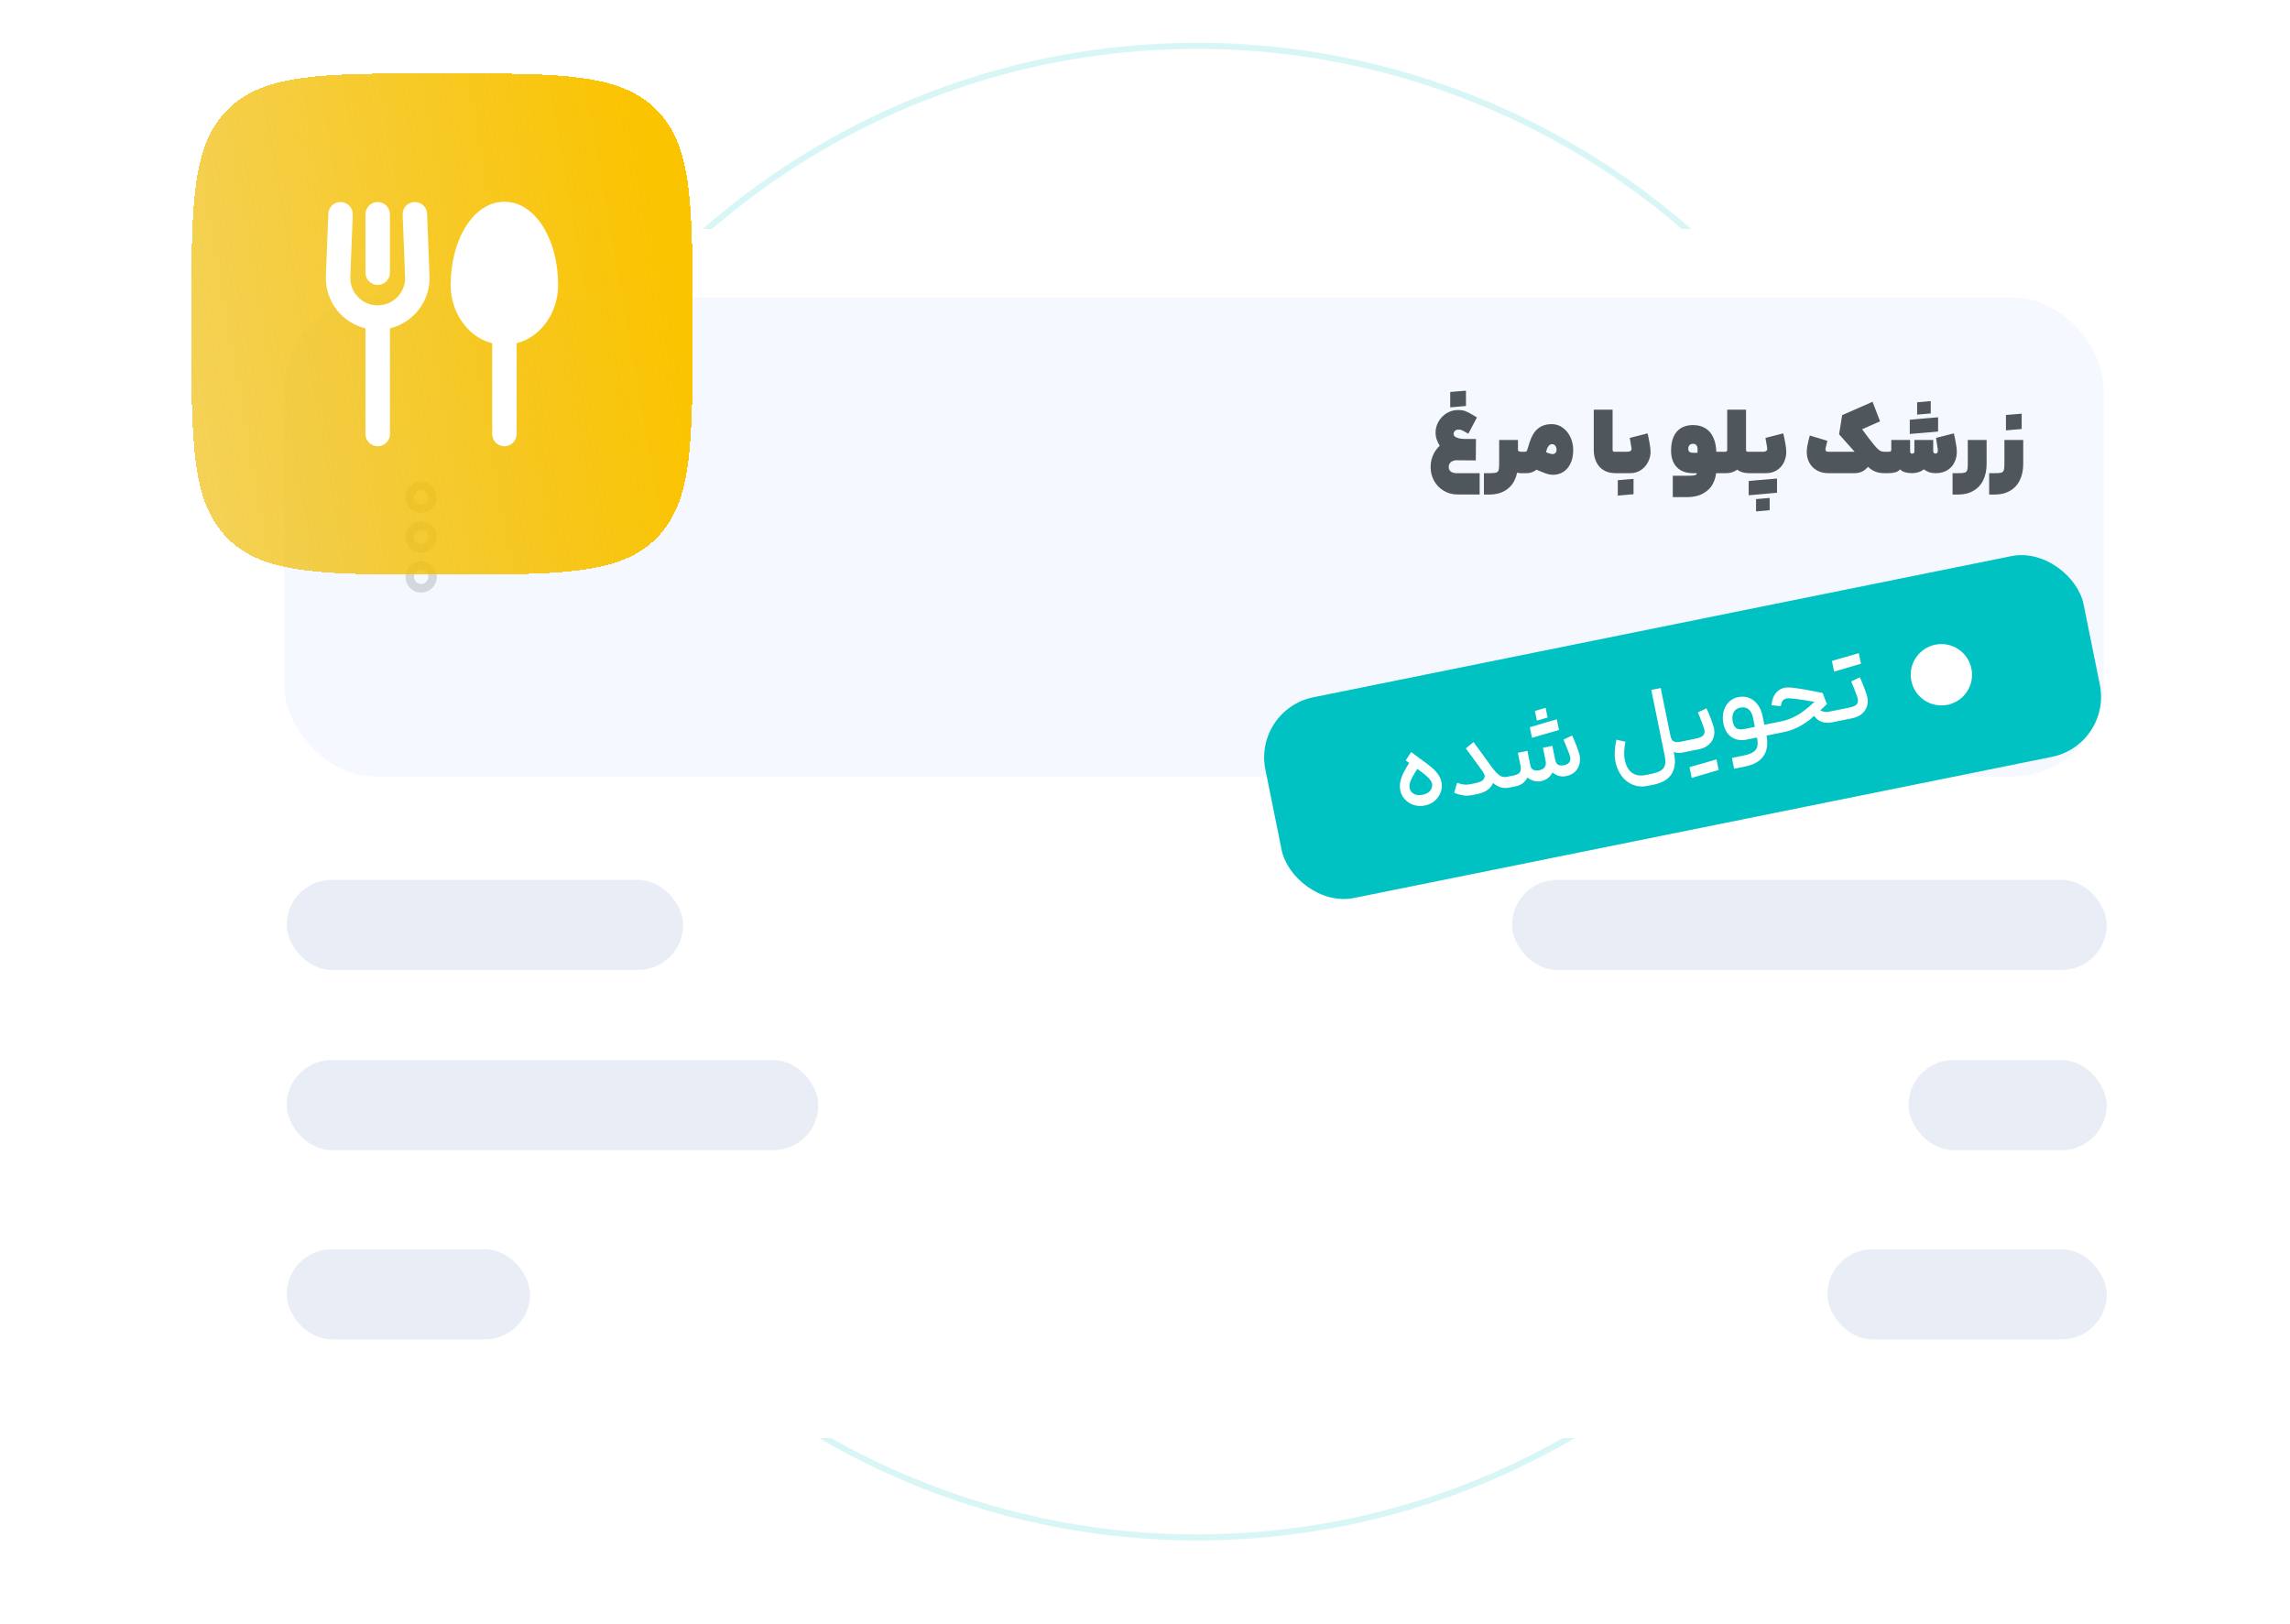<svg width="550" height="390" viewBox="0 0 550 390" fill="none" xmlns="http://www.w3.org/2000/svg">
<g clip-path="url(#clip0_1722_25673)">
<circle opacity="0.15" cx="287.48" cy="190.139" r="179.127" stroke="#00C2C2" stroke-width="1.468"/>
<g filter="url(#filter0_d_1722_25673)">
<rect x="51.825" y="44.048" width="469.841" height="290.398" rx="21.917" fill="white"/>
<rect x="68.267" y="60.486" width="436.966" height="115.063" rx="21.917" fill="#F5F8FF"/>
<g clip-path="url(#clip1_1722_25673)">
<rect x="300.993" y="159.434" width="200.479" height="49.187" rx="14.732" transform="rotate(-11.431 300.993 159.434)" fill="#00C2C2"/>
<path d="M340.71 170.993C342 171.918 342.976 172.656 343.638 173.206C344.313 173.738 344.871 174.31 345.312 174.922C345.77 175.531 346.069 176.188 346.212 176.894C346.384 177.745 346.317 178.568 346.01 179.365C345.704 180.162 345.216 180.845 344.546 181.414C343.873 181.968 343.095 182.334 342.213 182.512C341.331 182.691 340.464 182.657 339.613 182.412C338.774 182.147 338.059 181.707 337.467 181.092C336.875 180.477 336.493 179.744 336.321 178.894C336.169 178.14 336.178 177.403 336.35 176.684C336.519 175.948 336.771 175.255 337.107 174.602C337.442 173.95 337.913 173.137 338.517 172.163L338.973 171.444L340.955 172.822L340.466 173.622C339.893 174.506 339.48 175.191 339.228 175.676C338.972 176.146 338.772 176.603 338.629 177.05C338.501 177.493 338.48 177.923 338.564 178.341C338.687 178.95 339.032 179.415 339.597 179.735C340.16 180.038 340.858 180.106 341.692 179.937C342.511 179.772 343.12 179.44 343.52 178.942C343.917 178.427 344.054 177.865 343.931 177.255C343.856 176.886 343.656 176.518 343.331 176.149C343.022 175.777 342.59 175.372 342.033 174.934C341.477 174.495 340.593 173.839 339.381 172.965C339.088 172.757 338.805 172.555 338.532 172.36C338.256 172.149 337.95 171.918 337.616 171.669L338.941 169.672L340.71 170.993ZM353.904 167.273C354.165 167.655 354.937 168.709 356.222 170.437C356.663 171.049 357.114 171.667 357.574 172.292C358.131 173.065 358.532 173.852 358.778 174.654C359.04 175.453 358.998 176.238 358.653 177.009C358.286 177.835 357.776 178.455 357.126 178.871C356.475 179.286 355.74 179.577 354.922 179.742L353.695 179.99C352.796 180.172 351.965 180.19 351.201 180.044C350.436 179.898 349.786 179.695 349.249 179.436L349.947 177.066L350.082 177.114C350.529 177.257 350.994 177.372 351.479 177.457C351.98 177.54 352.544 177.518 353.169 177.391L354.397 177.143C354.958 177.03 355.412 176.879 355.758 176.692C356.105 176.506 356.345 176.248 356.479 175.921C356.604 175.628 356.613 175.342 356.506 175.063C356.396 174.768 356.137 174.353 355.728 173.818L353.372 170.587C352.873 169.936 352.435 169.34 352.058 168.799L353.904 167.273ZM357.579 172.316C358.252 173.249 358.805 173.964 359.24 174.46C359.69 174.954 360.128 175.3 360.552 175.498C360.973 175.68 361.424 175.722 361.905 175.625L362.314 175.542L362.712 176.89L362.84 178.141L362.431 178.224C361.596 178.393 360.806 178.327 360.061 178.027C359.329 177.707 358.626 177.206 357.954 176.524C357.278 175.826 356.535 174.916 355.723 173.794L357.579 172.316ZM362.065 175.593L363.63 175.276C364.335 175.134 364.802 174.881 365.029 174.517C365.272 174.151 365.327 173.639 365.194 172.981L364.562 169.852L366.848 169.39L367.524 172.735C367.641 173.313 367.872 173.709 368.216 173.923C368.572 174.118 369.049 174.164 369.646 174.06C370.317 173.907 370.773 173.648 371.017 173.282C371.276 172.912 371.339 172.398 371.206 171.74L370.578 168.636L372.84 168.179L373.517 171.524C373.634 172.101 373.864 172.497 374.208 172.712C374.549 172.91 375.017 172.957 375.614 172.853C376.253 172.707 376.694 172.451 376.937 172.085C377.18 171.718 377.234 171.281 377.098 170.775C376.939 170.239 376.712 169.608 376.415 168.884C376.131 168.139 375.832 167.407 375.519 166.685L377.573 165.694C377.918 166.409 378.267 167.223 378.619 168.137C378.97 169.052 379.221 169.794 379.37 170.365C379.528 171.068 379.522 171.779 379.35 172.498C379.194 173.215 378.846 173.845 378.304 174.388C377.76 174.916 377.038 175.27 376.14 175.452C375.594 175.562 375.032 175.551 374.454 175.417C373.873 175.267 373.348 174.981 372.878 174.559C372.59 175.118 372.216 175.578 371.754 175.938C371.293 176.299 370.749 176.542 370.123 176.669C369.594 176.776 369.021 176.75 368.404 176.59C367.784 176.415 367.262 176.145 366.837 175.78C366.582 176.333 366.215 176.791 365.738 177.155C365.276 177.515 364.733 177.759 364.107 177.885L362.591 178.192L362.065 175.593ZM368.643 159.809C369.179 159.651 369.604 159.523 369.918 159.426C370.233 159.329 370.667 159.208 371.223 159.062C371.326 159.575 371.404 159.96 371.456 160.217C371.508 160.474 371.586 160.859 371.69 161.372C371.138 161.534 370.705 161.663 370.39 161.76C370.092 161.854 369.665 161.974 369.11 162.119C369.006 161.606 368.929 161.221 368.877 160.964C368.825 160.707 368.747 160.322 368.643 159.809ZM367.428 163.712C367.839 163.595 368.147 163.508 368.352 163.45C368.554 163.376 368.861 163.28 369.271 163.164C369.743 163.018 370.208 162.883 370.667 162.756C370.784 163.334 370.871 163.767 370.93 164.056C370.985 164.329 371.069 164.746 371.183 165.307C370.458 165.521 369.914 165.681 369.551 165.788C369.205 165.891 368.669 166.049 367.944 166.263C367.827 165.685 367.741 165.26 367.686 164.987C367.628 164.699 367.542 164.273 367.428 163.712ZM370.667 162.756C371.408 162.54 371.952 162.38 372.298 162.276C372.661 162.17 373.197 162.011 373.906 161.801C374.026 162.395 374.113 162.828 374.168 163.101C374.223 163.373 374.309 163.798 374.426 164.376C373.701 164.589 373.157 164.749 372.795 164.856C372.429 164.947 371.892 165.097 371.183 165.307C371.066 164.73 370.98 164.305 370.925 164.032C370.866 163.743 370.78 163.318 370.667 162.756ZM395.843 177.781C394.464 178.06 393.226 177.967 392.13 177.504C391.038 177.057 390.133 176.338 389.415 175.348C388.716 174.37 388.239 173.248 387.982 171.98C387.827 171.21 387.777 170.344 387.832 169.381C387.904 168.414 388.032 167.52 388.217 166.698L390.399 167.208C390.237 167.892 390.136 168.631 390.096 169.424C390.052 170.201 390.094 170.902 390.22 171.528C390.405 172.442 390.709 173.199 391.13 173.799C391.555 174.414 392.11 174.845 392.794 175.091C393.498 175.349 394.339 175.379 395.318 175.181L396.497 174.943C397.572 174.726 398.375 174.446 398.908 174.105C399.44 173.764 399.766 173.313 399.887 172.755C400.027 172.209 400.006 171.486 399.825 170.588L396.599 154.758L398.861 154.3L402.087 170.131C402.473 172.04 402.271 173.642 401.481 174.937C400.69 176.233 399.204 177.101 397.022 177.542L395.843 177.781ZM404.003 169.818C403.361 169.948 402.752 169.912 402.177 169.711C401.602 169.51 401.096 169.112 400.658 168.516C400.236 167.916 399.927 167.127 399.729 166.149L401.221 165.847C401.354 166.505 401.615 166.928 402.003 167.116C402.392 167.305 402.883 167.339 403.477 167.219L403.886 167.136L404.327 168.45L404.412 169.736L404.003 169.818ZM404.336 167.046L407.392 166.428C408.258 166.252 408.831 165.986 409.109 165.629C409.401 165.253 409.475 164.796 409.333 164.257C409.21 163.814 408.994 163.198 408.684 162.409C408.39 161.617 408.088 160.868 407.779 160.162L409.857 159.166C410.186 159.884 410.526 160.701 410.878 161.615C411.23 162.529 411.48 163.271 411.629 163.843C411.794 164.577 411.783 165.306 411.595 166.029C411.404 166.735 411.004 167.359 410.395 167.9C409.802 168.437 409.001 168.808 407.99 169.012L404.861 169.645L404.336 167.046ZM404.284 169.761L403.758 167.162L404.528 167.007L404.916 168.306L405.054 169.606L404.284 169.761ZM405.779 173.317C406.19 173.2 406.496 173.105 406.698 173.031C406.904 172.972 407.212 172.885 407.622 172.769C408.097 172.639 408.564 172.512 409.023 172.385C409.116 172.684 409.2 172.976 409.275 173.261C409.349 173.547 409.406 173.828 409.445 174.103C409.5 174.376 409.531 174.654 409.538 174.936C408.797 175.153 408.245 175.315 407.883 175.421C407.536 175.525 407.009 175.682 406.3 175.892C406.18 175.298 406.091 174.857 406.032 174.568C405.977 174.295 405.893 173.878 405.779 173.317ZM409.023 172.385C409.764 172.169 410.307 172.009 410.654 171.905C411.016 171.799 411.552 171.64 412.261 171.43C412.378 172.008 412.464 172.433 412.519 172.705C412.577 172.994 412.663 173.419 412.777 173.981C412.036 174.198 411.484 174.359 411.122 174.466C410.775 174.569 410.247 174.726 409.538 174.936C409.47 174.683 409.391 174.415 409.301 174.133C409.23 173.863 409.173 173.582 409.13 173.29C409.091 173.014 409.055 172.713 409.023 172.385ZM418.637 170.542C419.744 170.318 420.562 170.027 421.091 169.67C421.636 169.309 421.961 168.851 422.065 168.295C422.189 167.753 422.162 167.04 421.984 166.158L421.025 161.417C420.84 160.502 420.487 159.83 419.966 159.401C419.462 158.969 418.792 158.837 417.958 159.006C417.204 159.158 416.672 159.541 416.361 160.155C416.051 160.769 415.984 161.509 416.159 162.375C416.321 163.178 416.631 163.716 417.087 163.991C417.54 164.25 418.184 164.296 419.018 164.127L422.05 163.514L422.69 163.334L425.073 162.853L425.509 164.142L425.598 165.452L419.534 166.678C418.138 166.96 416.931 166.77 415.912 166.108C414.893 165.445 414.232 164.368 413.931 162.876C413.723 161.849 413.727 160.88 413.944 159.968C414.176 159.052 414.598 158.291 415.21 157.683C415.819 157.059 416.564 156.657 417.447 156.479C418.409 156.284 419.291 156.348 420.091 156.671C420.907 156.99 421.59 157.52 422.14 158.26C422.707 158.997 423.099 159.903 423.316 160.978L424.27 165.695C424.517 166.915 424.516 168.025 424.267 169.027C424.035 170.026 423.499 170.886 422.66 171.607C421.836 172.324 420.671 172.836 419.162 173.141L416.491 173.681L415.966 171.082L418.637 170.542ZM439.971 162.546C438.88 162.766 437.896 162.648 437.019 162.191C436.158 161.73 435.559 160.916 435.222 159.748L436.414 158.581C436.653 159.184 437.029 159.6 437.544 159.83C438.074 160.057 438.692 160.099 439.398 159.956L441.443 159.543L441.87 160.784L441.969 162.142L439.971 162.546ZM424.742 162.92L427.702 162.321C428.777 162.104 429.763 161.779 430.661 161.347C431.575 160.912 432.409 160.409 433.162 159.839C433.915 159.27 434.793 158.533 435.796 157.628L436.43 157.049L436.6 157.766L435.223 157.519C433.594 157.23 432.259 157.024 431.215 156.901C430.168 156.762 429.476 156.727 429.139 156.795C428.706 156.883 428.382 157.057 428.168 157.317C427.953 157.578 427.802 158.026 427.713 158.662L425.459 158.416C425.591 157.17 425.939 156.206 426.503 155.525C427.063 154.827 427.768 154.392 428.619 154.22C429.18 154.106 430.089 154.14 431.344 154.32C432.6 154.501 434.297 154.8 436.436 155.219C436.94 155.318 437.375 155.405 437.741 155.482L438.782 158.152L437.773 159.107C436.585 160.249 435.559 161.166 434.697 161.858C433.835 162.55 432.867 163.172 431.793 163.723C430.731 164.255 429.543 164.654 428.227 164.92L425.267 165.519L424.742 162.92ZM441.172 159.598L444.228 158.98C445.078 158.808 445.651 158.542 445.945 158.181C446.237 157.805 446.311 157.348 446.169 156.809C446.046 156.366 445.829 155.75 445.519 154.961C445.226 154.169 444.924 153.42 444.614 152.714L446.692 151.718C447.021 152.436 447.362 153.252 447.714 154.167C448.065 155.081 448.316 155.823 448.465 156.394C448.63 157.129 448.619 157.858 448.431 158.581C448.24 159.287 447.84 159.911 447.231 160.451C446.638 160.989 445.836 161.36 444.826 161.564L441.697 162.197L441.172 159.598ZM439.986 147.788C440.397 147.672 440.705 147.585 440.91 147.526C441.112 147.452 441.411 147.358 441.805 147.245C442.28 147.116 442.747 146.988 443.206 146.862C443.299 147.16 443.383 147.452 443.458 147.738C443.532 148.023 443.589 148.304 443.628 148.58C443.68 148.837 443.711 149.114 443.721 149.413C442.996 149.626 442.453 149.786 442.09 149.893C441.744 149.996 441.216 150.153 440.507 150.363C440.387 149.77 440.299 149.337 440.244 149.064C440.186 148.775 440.1 148.35 439.986 147.788ZM443.206 146.862C443.947 146.645 444.49 146.485 444.837 146.382C445.199 146.275 445.735 146.117 446.444 145.906C446.561 146.484 446.649 146.917 446.707 147.206C446.762 147.479 446.846 147.896 446.96 148.457C446.235 148.671 445.691 148.831 445.329 148.938C444.966 149.044 444.43 149.203 443.721 149.413C443.657 149.175 443.577 148.908 443.484 148.609C443.413 148.34 443.357 148.067 443.318 147.791C443.276 147.499 443.238 147.189 443.206 146.862Z" fill="white"/>
<circle cx="466.271" cy="151.106" r="7.366" transform="rotate(-11.431 466.271 151.106)" fill="white"/>
</g>
<path d="M98.415 127.606C98.415 129.113 99.647 130.345 101.154 130.345C102.661 130.345 103.894 129.113 103.894 127.606C103.894 126.099 102.661 124.866 101.154 124.866C99.647 124.866 98.415 126.099 98.415 127.606Z" stroke="#D3D7DE" stroke-width="2.055"/>
<path d="M98.415 108.428C98.415 109.935 99.647 111.168 101.154 111.168C102.661 111.168 103.894 109.935 103.894 108.428C103.894 106.922 102.661 105.689 101.154 105.689C99.647 105.689 98.415 106.922 98.415 108.428Z" stroke="#D3D7DE" stroke-width="2.055"/>
<path d="M98.415 118.017C98.415 119.524 99.647 120.757 101.154 120.757C102.661 120.757 103.894 119.524 103.894 118.017C103.894 116.51 102.661 115.278 101.154 115.278C99.647 115.278 98.415 116.51 98.415 118.017Z" stroke="#D3D7DE" stroke-width="2.055"/>
<path d="M355.376 107.809H350.073C348.854 107.809 347.75 107.514 346.764 106.925C345.777 106.349 345.003 105.555 344.441 104.54C343.879 103.54 343.598 102.43 343.598 101.21C343.598 99.991 343.879 98.86 344.441 97.819C345.016 96.777 345.804 95.955 346.805 95.352C347.805 94.735 348.908 94.434 350.114 94.448L354.493 94.489L354.451 99.628L349.744 99.587C349.415 99.587 349.114 99.655 348.84 99.792C348.566 99.915 348.346 100.1 348.182 100.347C348.018 100.594 347.935 100.882 347.935 101.21C347.935 101.539 348.018 101.813 348.182 102.033C348.346 102.252 348.566 102.416 348.84 102.526C349.114 102.636 349.415 102.69 349.744 102.69H355.376V107.809ZM352.396 99.278C350.793 99.278 349.422 98.963 348.285 98.333C347.161 97.702 346.305 96.921 345.715 95.989C345.14 95.044 344.831 94.119 344.79 93.214C344.749 92.2 344.969 91.261 345.448 90.398C345.928 89.521 346.586 88.822 347.421 88.302C348.271 87.781 349.196 87.52 350.196 87.52C350.923 87.52 351.539 87.623 352.046 87.829C352.567 88.034 353.239 88.391 354.061 88.898L354.719 89.309L352.663 93.214C352.636 93.187 352.547 93.139 352.396 93.07C351.779 92.7 351.334 92.461 351.06 92.351C350.786 92.241 350.484 92.2 350.155 92.228C349.84 92.255 349.587 92.371 349.395 92.577C349.203 92.783 349.114 93.022 349.128 93.296C349.128 93.557 349.251 93.776 349.498 93.954C349.758 94.132 350.128 94.269 350.608 94.365C351.087 94.448 351.683 94.489 352.396 94.489V99.278ZM348.305 83.183C348.799 83.142 349.306 83.101 349.826 83.06C350.58 82.991 351.334 82.93 352.088 82.875C352.088 83.711 352.088 84.334 352.088 84.745C352.088 85.143 352.088 85.746 352.088 86.554C351.224 86.623 350.587 86.678 350.176 86.719C349.765 86.76 349.141 86.815 348.305 86.883C348.305 86.047 348.305 85.431 348.305 85.033C348.305 84.622 348.305 84.005 348.305 83.183ZM364.582 94.715V100.47C364.582 101.95 364.315 103.239 363.781 104.335C363.26 105.445 362.479 106.301 361.437 106.904C360.41 107.521 359.163 107.829 357.696 107.829H356.401V102.69H357.696C358.464 102.69 358.998 102.649 359.3 102.567C359.615 102.471 359.82 102.279 359.916 101.992C360.012 101.704 360.06 101.197 360.06 100.47V94.715H364.582ZM364.582 97.038C364.582 97.23 364.665 97.367 364.829 97.449C364.993 97.517 365.199 97.552 365.446 97.552H365.631L365.816 100.183L365.631 102.69H365.261C364.658 102.69 364.123 102.519 363.657 102.177C363.205 101.834 362.842 101.245 362.568 100.409C362.308 99.573 362.177 98.449 362.177 97.038H364.582ZM365.432 97.552H366.069C366.275 97.552 366.432 97.524 366.542 97.469C366.652 97.415 366.734 97.312 366.789 97.161L367.364 95.311C367.83 93.817 368.495 92.714 369.358 92.001C370.221 91.275 371.331 90.912 372.688 90.912C373.675 90.912 374.559 91.2 375.34 91.775C376.135 92.351 376.751 93.118 377.19 94.078C377.628 95.023 377.848 96.044 377.848 97.14C377.848 98.401 377.628 99.477 377.19 100.368C376.765 101.258 376.183 101.937 375.443 102.403C374.716 102.855 373.901 103.081 372.996 103.081C372.435 103.081 371.811 102.958 371.126 102.711C370.441 102.464 369.331 101.998 367.796 101.313L367.426 101.149L369.44 96.894C369.618 96.962 369.728 97.01 369.769 97.038C370.728 97.435 371.434 97.716 371.886 97.88C372.352 98.031 372.668 98.106 372.832 98.106C373.133 98.106 373.373 98.024 373.551 97.86C373.743 97.682 373.839 97.421 373.839 97.079C373.839 96.681 373.743 96.359 373.551 96.113C373.36 95.852 373.099 95.722 372.77 95.722C372.496 95.722 372.256 95.825 372.051 96.03C371.845 96.222 371.688 96.476 371.578 96.791L370.776 99.278C370.557 99.963 370.235 100.566 369.81 101.087C369.399 101.594 368.92 101.992 368.371 102.279C367.837 102.553 367.268 102.69 366.665 102.69H365.432V97.552ZM388.003 102.69C386.852 102.69 385.886 102.444 385.105 101.95C384.324 101.443 383.741 100.772 383.358 99.936C382.974 99.1 382.782 98.175 382.782 97.161V87.438H387.304V97.038C387.304 97.161 387.318 97.264 387.346 97.346C387.387 97.415 387.441 97.469 387.51 97.51C387.578 97.538 387.674 97.552 387.798 97.552H389.031L389.237 99.998L389.031 102.69H388.003ZM388.818 97.552H390.709C391.161 97.552 391.476 97.476 391.655 97.325C391.833 97.175 391.894 96.942 391.84 96.626C391.744 96.078 391.675 95.674 391.634 95.414C391.593 95.153 391.524 94.756 391.429 94.222L395.704 93.132C395.896 93.941 396.06 94.742 396.197 95.537C396.348 96.332 396.424 97.024 396.424 97.613C396.424 98.435 396.218 99.244 395.807 100.039C395.409 100.82 394.841 101.457 394.101 101.95C393.361 102.444 392.504 102.69 391.531 102.69H388.818V97.552ZM388.551 104.376C389.044 104.335 389.551 104.294 390.072 104.253C390.826 104.198 391.579 104.136 392.333 104.068C392.333 104.904 392.333 105.52 392.333 105.918C392.333 106.329 392.333 106.939 392.333 107.747C391.47 107.816 390.832 107.87 390.421 107.912C390.01 107.953 389.387 108.007 388.551 108.076C388.551 107.24 388.551 106.617 388.551 106.205C388.551 105.808 388.551 105.198 388.551 104.376ZM405.174 103.307C406.01 103.307 406.578 103.28 406.88 103.225C407.195 103.184 407.407 103.054 407.517 102.834C407.64 102.629 407.702 102.259 407.702 101.724V96.811C407.702 96.442 407.606 96.154 407.414 95.948C407.236 95.743 406.969 95.64 406.613 95.64C406.256 95.64 405.975 95.749 405.77 95.969C405.578 96.174 405.482 96.455 405.482 96.811C405.482 97.154 405.578 97.408 405.77 97.572C405.962 97.723 406.243 97.798 406.613 97.798H409.285L410.395 97.552H413.437L413.725 100.224L413.437 102.69H406.613C404.941 102.69 403.646 102.211 402.728 101.252C401.81 100.292 401.35 98.963 401.35 97.264C401.35 95.962 401.549 94.859 401.947 93.954C402.358 93.036 402.954 92.337 403.735 91.858C404.53 91.378 405.489 91.138 406.613 91.138C407.764 91.138 408.757 91.392 409.593 91.899C410.429 92.406 411.073 93.173 411.525 94.201C411.991 95.215 412.224 96.483 412.224 98.004V101.724C412.224 102.985 411.964 104.122 411.443 105.137C410.936 106.151 410.148 106.952 409.079 107.542C408.024 108.145 406.722 108.446 405.174 108.446H401.762V103.307H405.174ZM413.208 97.552H414.338C414.516 97.552 414.64 97.51 414.708 97.428C414.79 97.346 414.831 97.216 414.831 97.038V87.438H419.354V97.038C419.354 98.175 419.141 99.175 418.716 100.039C418.292 100.888 417.716 101.546 416.99 102.012C416.264 102.464 415.469 102.69 414.605 102.69H413.208V97.552ZM420.053 102.69C418.984 102.69 418.086 102.444 417.36 101.95C416.647 101.443 416.12 100.772 415.777 99.936C415.434 99.1 415.263 98.175 415.263 97.161L419.354 97.038C419.354 97.216 419.388 97.346 419.456 97.428C419.539 97.51 419.669 97.552 419.847 97.552H421.08L421.286 99.998L421.08 102.69H420.053ZM420.916 97.552H423.3C423.753 97.552 424.068 97.476 424.246 97.325C424.424 97.175 424.486 96.942 424.431 96.626C424.335 96.078 424.267 95.674 424.225 95.414C424.184 95.153 424.116 94.756 424.02 94.222L428.295 93.132C428.487 93.941 428.652 94.742 428.789 95.537C428.939 96.332 429.015 97.024 429.015 97.613C429.015 98.463 428.83 99.278 428.46 100.059C428.104 100.827 427.555 101.457 426.815 101.95C426.075 102.444 425.178 102.69 424.123 102.69H420.916V97.552ZM421.759 111.879C421.759 111.207 421.759 110.707 421.759 110.378C421.759 110.063 421.759 109.577 421.759 108.919C422.499 108.85 423.047 108.802 423.403 108.775C423.773 108.747 424.314 108.7 425.027 108.631C425.027 109.302 425.027 109.796 425.027 110.111C425.027 110.44 425.027 110.933 425.027 111.591C424.287 111.66 423.732 111.707 423.362 111.735C423.006 111.762 422.471 111.81 421.759 111.879ZM419.991 107.994C419.991 107.226 419.991 106.651 419.991 106.267C419.991 105.897 419.991 105.335 419.991 104.582C420.498 104.527 421.039 104.472 421.615 104.417C422.19 104.376 422.787 104.328 423.403 104.273C423.403 105.054 423.403 105.63 423.403 106C423.403 106.384 423.403 106.952 423.403 107.706C423.061 107.733 422.718 107.761 422.375 107.788C422.005 107.816 421.622 107.85 421.224 107.891C420.827 107.932 420.416 107.966 419.991 107.994ZM423.403 107.706C423.403 106.925 423.403 106.342 423.403 105.959C423.403 105.589 423.403 105.027 423.403 104.273C424.171 104.205 424.739 104.157 425.109 104.129C425.493 104.102 426.055 104.054 426.795 103.985C426.795 104.753 426.795 105.322 426.795 105.692C426.795 106.075 426.795 106.644 426.795 107.398C426.027 107.466 425.452 107.514 425.068 107.542C424.698 107.583 424.143 107.637 423.403 107.706ZM439.069 102.69C437.931 102.69 436.938 102.41 436.088 101.848C435.238 101.286 434.629 100.512 434.259 99.525C433.902 98.538 433.841 97.421 434.074 96.174C434.238 95.325 434.437 94.482 434.67 93.646L438.884 94.92L438.801 95.249C438.623 95.962 438.507 96.455 438.452 96.729C438.397 97.003 438.425 97.209 438.534 97.346C438.644 97.483 438.842 97.552 439.13 97.552H445.441L441.7 93.358L442.44 88.754L449.737 85.547L451.546 90.234L447.229 92.145L448.791 94.242C449.559 95.27 449.915 96.455 449.86 97.798C449.805 99.141 449.374 100.292 448.565 101.252C447.757 102.211 446.708 102.69 445.42 102.69H439.069ZM452.923 100.121L452.717 102.69H452.512C451.635 102.69 450.84 102.526 450.127 102.197C449.429 101.855 448.73 101.32 448.031 100.594C447.332 99.868 446.503 98.853 445.544 97.552L445.153 97.017L448.791 94.242L449.202 94.776C449.805 95.558 450.285 96.14 450.641 96.524C450.998 96.907 451.313 97.175 451.587 97.325C451.875 97.476 452.183 97.552 452.512 97.552H452.717L452.923 100.121ZM452.512 97.552H453.622C453.841 97.552 453.999 97.517 454.095 97.449C454.191 97.367 454.239 97.23 454.239 97.038V94.715H458.761V97.552C458.761 97.675 458.809 97.784 458.905 97.88C459.014 97.963 459.138 98.004 459.275 98.004C459.412 98.004 459.528 97.963 459.624 97.88C459.734 97.784 459.789 97.675 459.789 97.552V94.715H464.311V97.428C464.311 97.593 464.359 97.73 464.455 97.839C464.564 97.935 464.702 97.983 464.866 97.983C465.072 97.983 465.222 97.894 465.318 97.716C465.428 97.538 465.455 97.271 465.4 96.914C465.304 96.298 465.236 95.845 465.195 95.558C465.154 95.256 465.085 94.811 464.989 94.222L469.265 93.132C469.457 93.941 469.621 94.742 469.758 95.537C469.909 96.332 469.984 97.024 469.984 97.613C469.984 98.463 469.799 99.278 469.429 100.059C469.073 100.827 468.511 101.457 467.744 101.95C466.976 102.444 466.01 102.69 464.845 102.69C464.311 102.69 463.811 102.615 463.345 102.464C462.879 102.3 462.447 102.067 462.05 101.765C461.748 102.04 461.33 102.266 460.796 102.444C460.262 102.608 459.754 102.69 459.275 102.69C458.631 102.69 458.042 102.615 457.507 102.464C456.986 102.3 456.603 102.067 456.356 101.765C456.068 102.108 455.684 102.348 455.205 102.485C454.739 102.622 454.204 102.69 453.602 102.69H452.512V97.552ZM460.447 85.67C461.187 85.602 461.735 85.554 462.091 85.526C462.461 85.499 463.002 85.451 463.715 85.383C463.715 86.054 463.715 86.554 463.715 86.883C463.715 87.198 463.715 87.685 463.715 88.343C462.975 88.411 462.42 88.459 462.05 88.487C461.694 88.514 461.159 88.562 460.447 88.63C460.447 87.959 460.447 87.466 460.447 87.15C460.447 86.822 460.447 86.328 460.447 85.67ZM458.679 89.864C459.172 89.823 459.535 89.788 459.768 89.761C460.015 89.734 460.378 89.699 460.858 89.658C461.269 89.617 461.673 89.583 462.07 89.555C462.07 90.337 462.07 90.919 462.07 91.303C462.07 91.673 462.07 92.234 462.07 92.988C461.303 93.057 460.727 93.105 460.344 93.132C459.974 93.159 459.419 93.207 458.679 93.276C458.679 92.509 458.679 91.94 458.679 91.57C458.679 91.186 458.679 90.618 458.679 89.864ZM462.07 89.555C462.838 89.487 463.407 89.439 463.777 89.412C464.16 89.384 464.729 89.336 465.483 89.268C465.483 90.035 465.483 90.611 465.483 90.994C465.483 91.364 465.483 91.926 465.483 92.68C464.976 92.735 464.434 92.79 463.859 92.844C463.283 92.885 462.687 92.933 462.07 92.988C462.07 92.207 462.07 91.632 462.07 91.261C462.07 90.878 462.07 90.309 462.07 89.555ZM477.136 94.715V100.47C477.136 101.95 476.869 103.239 476.334 104.335C475.814 105.445 475.033 106.301 473.991 106.904C472.963 107.521 471.716 107.829 470.25 107.829H468.955V102.69H470.25C471.017 102.69 471.552 102.649 471.853 102.567C472.168 102.471 472.374 102.279 472.47 101.992C472.566 101.704 472.614 101.197 472.614 100.47V94.715H477.136ZM485.928 94.715V100.47C485.928 101.95 485.661 103.239 485.127 104.335C484.606 105.445 483.825 106.301 482.783 106.904C481.756 107.521 480.509 107.829 479.042 107.829H477.747V102.69H479.042C479.81 102.69 480.344 102.649 480.646 102.567C480.961 102.471 481.166 102.279 481.262 101.992C481.358 101.704 481.406 101.197 481.406 100.47V94.715H485.928ZM481.776 88.713C482.269 88.671 482.776 88.63 483.297 88.589C484.051 88.521 484.805 88.459 485.558 88.404C485.558 89.24 485.558 89.864 485.558 90.275C485.558 90.672 485.558 91.275 485.558 92.084C484.695 92.152 484.058 92.207 483.647 92.248C483.236 92.289 482.612 92.344 481.776 92.413C481.776 91.577 481.776 90.96 481.776 90.563C481.776 90.151 481.776 89.535 481.776 88.713Z" fill="#4F565C"/>
<rect x="363.163" y="200.376" width="142.822" height="21.64" rx="10.82" fill="#E9EDF5"/>
<rect x="458.372" y="243.655" width="47.607" height="21.64" rx="10.82" fill="#E9EDF5"/>
<rect x="68.866" y="243.655" width="127.674" height="21.64" rx="10.82" fill="#E9EDF5"/>
<rect x="438.902" y="289.098" width="67.083" height="21.64" rx="10.82" fill="#E9EDF5"/>
<rect x="68.866" y="289.098" width="58.427" height="21.64" rx="10.82" fill="#E9EDF5"/>
<rect x="68.866" y="200.376" width="95.214" height="21.64" rx="10.82" fill="#E9EDF5"/>
</g>
<g filter="url(#filter1_d_1722_25673)">
<path d="M28.334 59.462C28.334 31.431 28.334 17.416 37.041 8.708C45.749 0 59.764 0 87.795 0H89.269C117.299 0 131.314 0 140.022 8.708C148.73 17.416 148.73 31.431 148.73 59.461V60.935C148.73 88.966 148.73 102.981 140.022 111.689C131.314 120.397 117.299 120.397 89.269 120.397H87.795C59.765 120.397 45.749 120.397 37.041 111.689C28.334 102.981 28.334 88.966 28.334 60.935V59.462Z" fill="url(#paint0_linear_1722_25673)" shape-rendering="crispEdges"/>
<path fill-rule="evenodd" clip-rule="evenodd" d="M103.525 30.833C99.294 30.833 96.006 33.752 93.939 37.296C91.83 40.912 90.62 45.714 90.62 50.859C90.62 57.364 94.662 63.322 100.586 64.825V86.627C100.586 88.248 101.901 89.563 103.523 89.563C105.144 89.563 106.459 88.248 106.459 86.627V64.825C112.384 63.322 116.43 57.365 116.43 50.859C116.43 45.714 115.219 40.912 113.11 37.296C111.043 33.752 107.756 30.833 103.525 30.833Z" fill="white"/>
<path d="M67.105 33.955C67.168 32.334 65.906 30.969 64.285 30.905C62.665 30.842 61.3 32.104 61.236 33.724L60.636 49.025C60.635 49.063 60.634 49.101 60.634 49.14C60.634 55.011 64.695 59.931 70.16 61.251L70.159 86.627C70.159 88.249 71.474 89.564 73.096 89.564C74.718 89.564 76.032 88.249 76.032 86.627L76.033 61.251C81.497 59.931 85.556 55.01 85.556 49.14C85.556 49.102 85.555 49.063 85.553 49.025L84.956 33.725C84.893 32.105 83.528 30.842 81.907 30.905C80.287 30.969 79.024 32.334 79.088 33.954L79.682 49.192C79.654 52.806 76.717 55.726 73.096 55.726C69.474 55.726 66.535 52.805 66.507 49.192L67.105 33.955Z" fill="white"/>
<path d="M76.032 33.84C76.032 32.218 74.718 30.903 73.096 30.903C71.474 30.903 70.159 32.218 70.159 33.84V47.883C70.159 49.504 71.474 50.819 73.096 50.819C74.718 50.819 76.032 49.504 76.032 47.883V33.84Z" fill="white"/>
</g>
</g>
<defs>
<filter id="filter0_d_1722_25673" x="27.169" y="30.35" width="519.154" height="339.71" filterUnits="userSpaceOnUse" color-interpolation-filters="sRGB">
<feFlood flood-opacity="0" result="BackgroundImageFix"/>
<feColorMatrix in="SourceAlpha" type="matrix" values="0 0 0 0 0 0 0 0 0 0 0 0 0 0 0 0 0 0 127 0" result="hardAlpha"/>
<feMorphology radius="8.219" operator="erode" in="SourceAlpha" result="effect1_dropShadow_1722_25673"/>
<feOffset dy="10.958"/>
<feGaussianBlur stdDeviation="16.438"/>
<feColorMatrix type="matrix" values="0 0 0 0 0 0 0 0 0 0 0 0 0 0 0 0 0 0 0.04 0"/>
<feBlend mode="normal" in2="BackgroundImageFix" result="effect1_dropShadow_1722_25673"/>
<feBlend mode="normal" in="SourceGraphic" in2="effect1_dropShadow_1722_25673" result="shape"/>
</filter>
<filter id="filter1_d_1722_25673" x="4.841" y="-23.492" width="202.619" height="202.619" filterUnits="userSpaceOnUse" color-interpolation-filters="sRGB">
<feFlood flood-opacity="0" result="BackgroundImageFix"/>
<feColorMatrix in="SourceAlpha" type="matrix" values="0 0 0 0 0 0 0 0 0 0 0 0 0 0 0 0 0 0 127 0" result="hardAlpha"/>
<feOffset dx="17.619" dy="17.619"/>
<feGaussianBlur stdDeviation="20.556"/>
<feComposite in2="hardAlpha" operator="out"/>
<feColorMatrix type="matrix" values="0 0 0 0 0.984 0 0 0 0 0.769 0 0 0 0 0 0 0 0 0.25 0"/>
<feBlend mode="normal" in2="BackgroundImageFix" result="effect1_dropShadow_1722_25673"/>
<feBlend mode="normal" in="SourceGraphic" in2="effect1_dropShadow_1722_25673" result="shape"/>
</filter>
<linearGradient id="paint0_linear_1722_25673" x1="-173.85" y1="299.222" x2="177.298" y2="238.07" gradientUnits="userSpaceOnUse">
<stop stop-color="#D8A800" stop-opacity="0"/>
<stop offset="1" stop-color="#FBC400"/>
</linearGradient>
<clipPath id="clip0_1722_25673">
<rect width="550" height="390" fill="white"/>
</clipPath>
<clipPath id="clip1_1722_25673">
<rect x="300.993" y="159.434" width="200.479" height="49.187" rx="14.732" transform="rotate(-11.431 300.993 159.434)" fill="white"/>
</clipPath>
</defs>
</svg>
